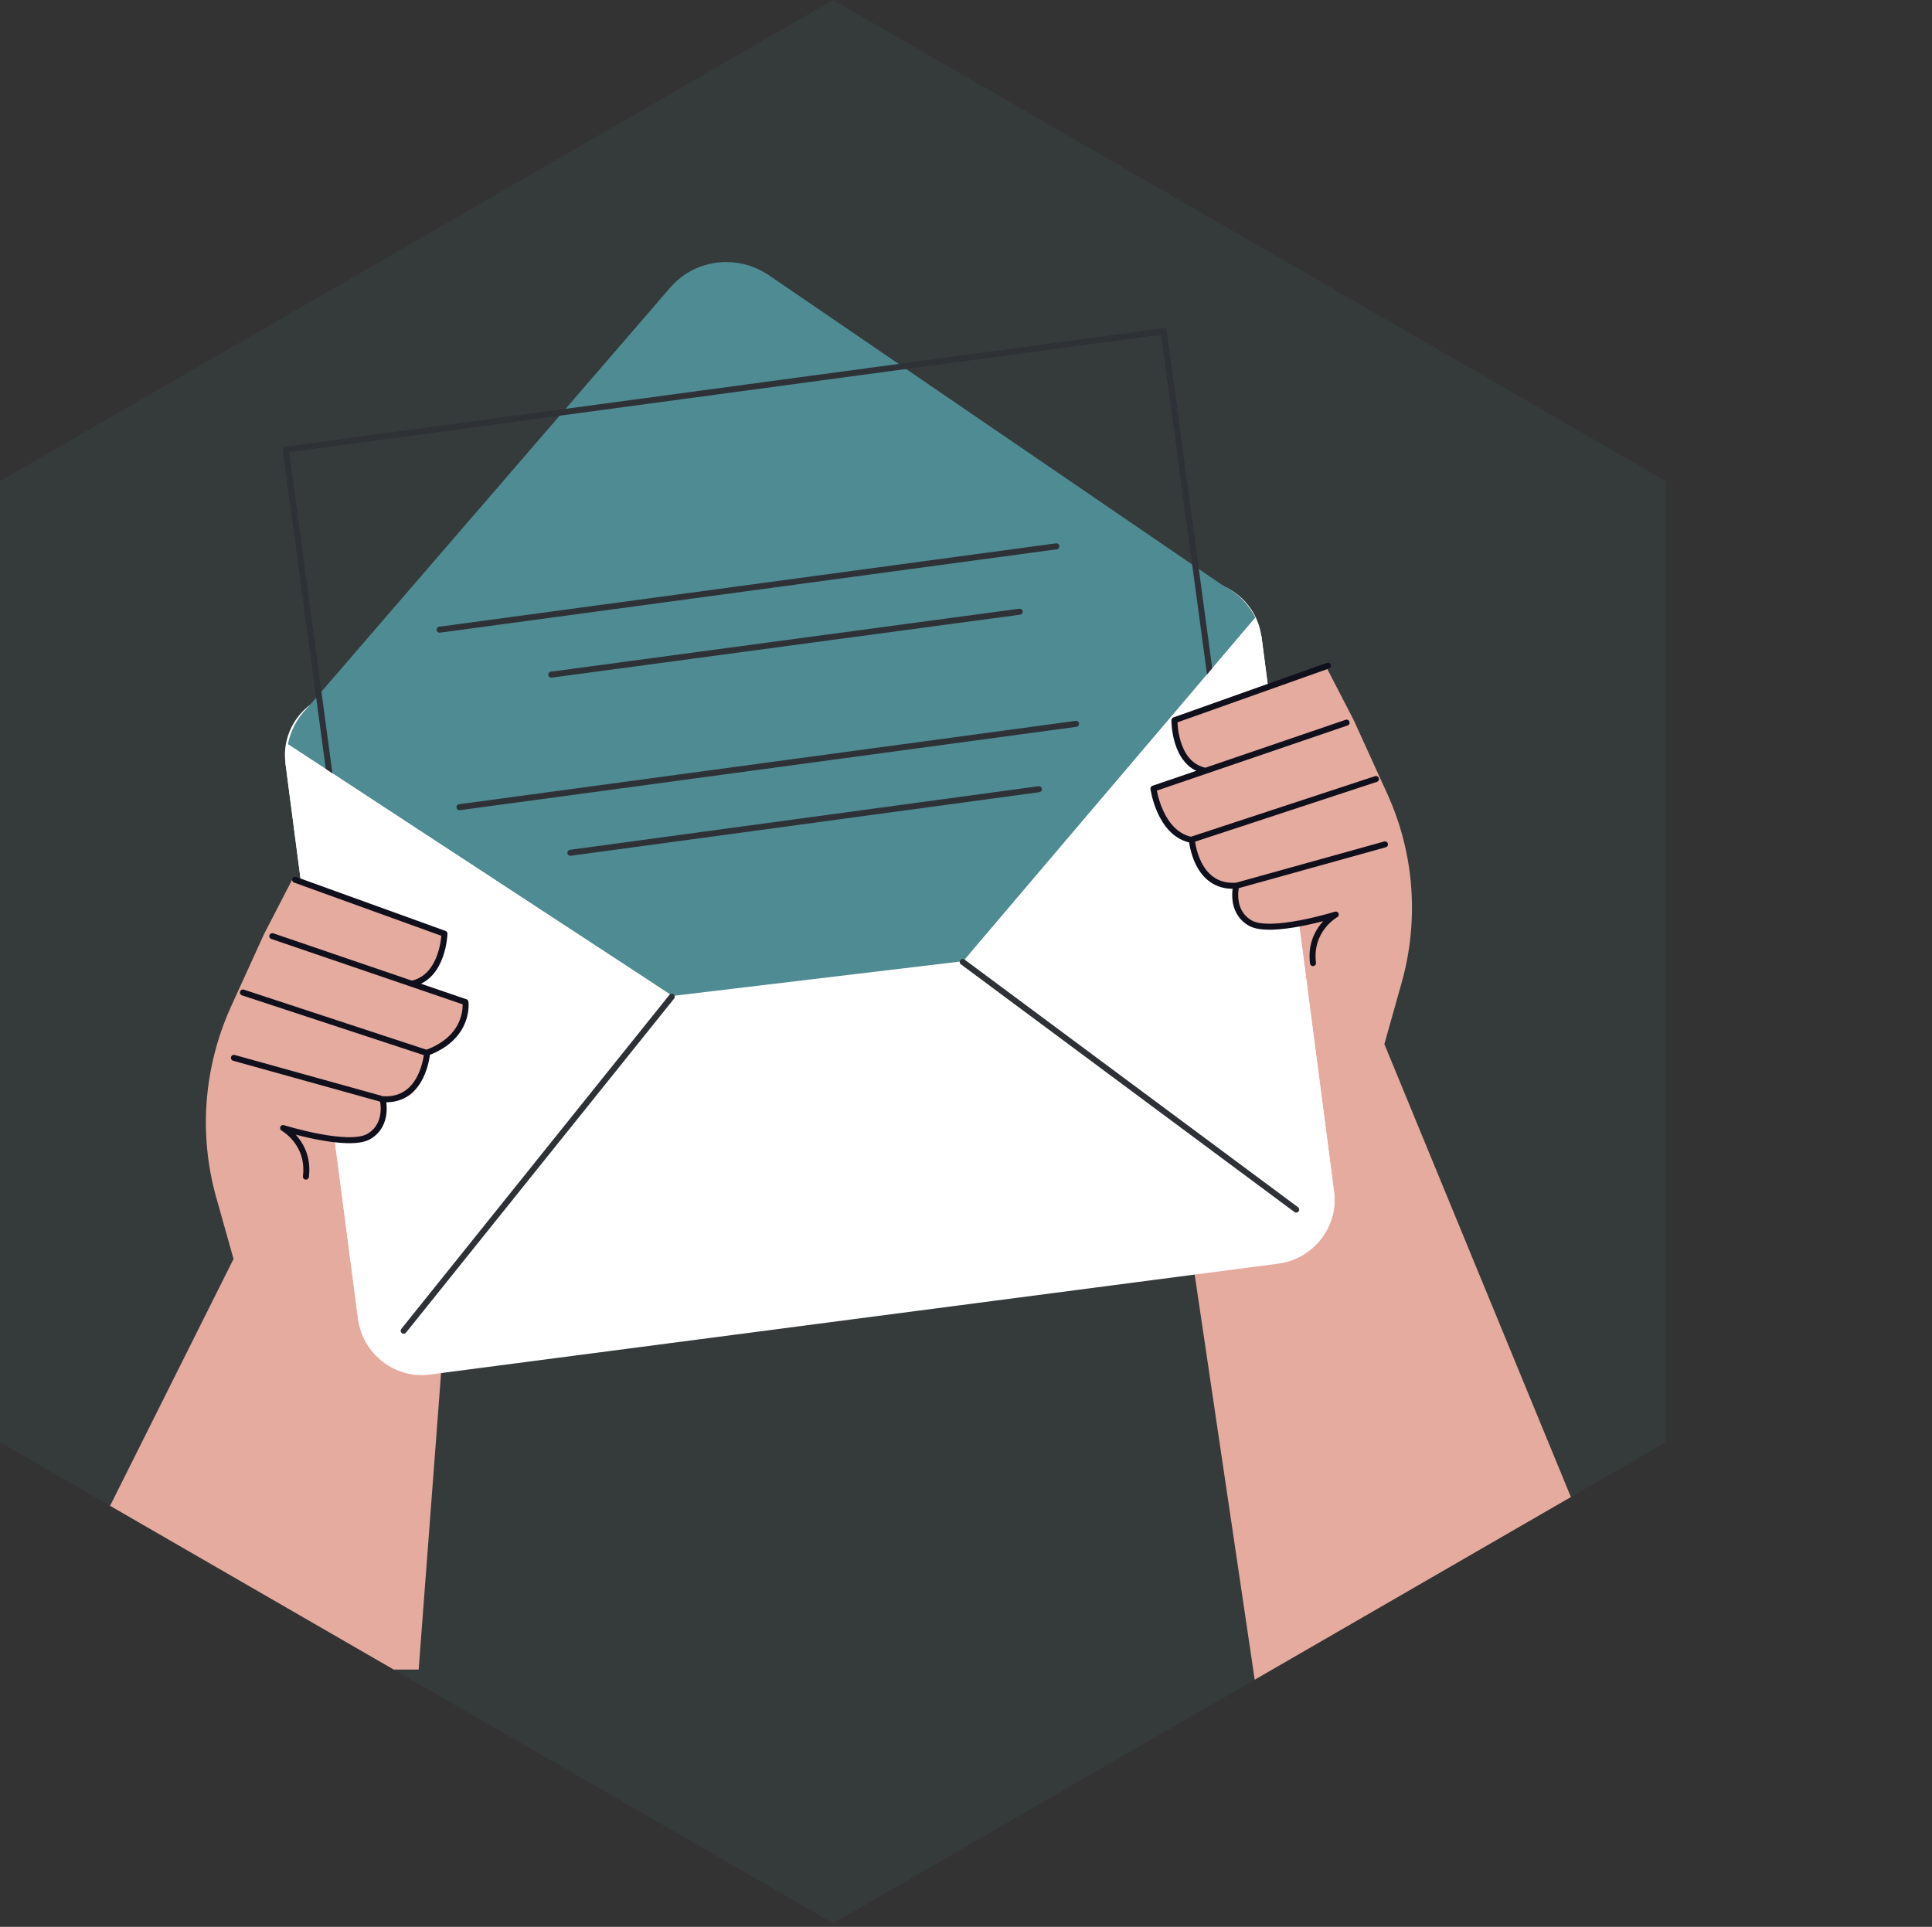 <?xml version="1.0" encoding="UTF-8"?>
<svg id="Layer_2" data-name="Layer 2" xmlns="http://www.w3.org/2000/svg" xmlns:xlink="http://www.w3.org/1999/xlink" viewBox="0 0 32.21 32.13">
  <rect x="0" y="0" width="32.21" height="32.13" fill="#333333" stroke="none"/>
  <defs>
    <style>
      .cls-1, .cls-2, .cls-3, .cls-4 {
        fill: none;
      }

      .cls-5 {
        isolation: isolate;
        opacity: .09;
      }

      .cls-5, .cls-6 {
        fill: #4f8b93;
      }

      .cls-7 {
        fill: #fff;
      }

      .cls-8 {
        fill: #e4be3e;
      }

      .cls-2 {
        stroke: #10101d;
      }

      .cls-2, .cls-3, .cls-4 {
        stroke-linecap: round;
        stroke-linejoin: round;
      }

      .cls-2, .cls-4 {
        stroke-width: .1px;
      }

      .cls-9 {
        fill: #e5ab9f;
      }

      .cls-3 {
        stroke-width: .1px;
      }

      .cls-3, .cls-4 {
        stroke: #2e3136;
      }

      .cls-10 {
        clip-path: url(#clippath);
      }
    </style>
    <clipPath id="clippath">
      <polygon class="cls-1" points="0 8.02 0 24.05 13.89 32.07 27.77 24.05 27.77 8.02 13.89 0 0 8.02"/>
    </clipPath>
  </defs>
  <g id="Art">
    <g>
      <polygon class="cls-5" points="0 8.02 0 24.05 13.89 32.07 27.77 24.05 27.77 8.02 13.89 0 0 8.02"/>
      <g class="cls-10">
        <g>
          <path class="cls-9" d="M3.9,20.98L.47,27.84h6.51l.39-5.16.04-7.13-2.54-.88-.47.91-.56,1.23c-.44.99-.53,2.09-.24,3.14l.29,1.03h0Z"/>
          <path class="cls-9" d="M20.98,28.3l6.32-.64-4.22-10.25.29-1.03c.29-1.04.21-2.15-.24-3.14l-.56-1.23-.47-.91-2.54.88.04,7.13,1.36,9.18h.02Z"/>
          <g>
            <g>
              <path class="cls-7" d="M21.03,10.61c-.08-.58-.61-.99-1.2-.92l-14.15,1.85c-.58.08-1,.61-.92,1.19l1.21,9.26c.08.58.61,1,1.2.92l14.15-1.85c.58-.08,1-.61.92-1.2l-1.21-9.26h0Z"/>
              <path class="cls-8" d="M16.01,15.74l6.2,4.47c-.1.44-.44.79-.89.85l-14.15,1.85c-.45.06-.87-.19-1.08-.59l4.9-5.98,5.02-.6Z"/>
              <path class="cls-6" d="M20.92,10.31l-6.91,8.13-9.21-6.03c.09-.46.44-.82.89-.88l14.15-1.85c.45-.06.88.2,1.09.62h-.01Z"/>
              <path class="cls-6" d="M5.05,11.89l6.12-7.09c.41-.48,1.12-.57,1.65-.21l7.71,5.27c-.1.4-.44.7-.87.76l-13.55,1.77c-.43.06-.86-.13-1.05-.49h0Z"/>
            </g>
            <rect class="cls-3" x="5.5" y="6.46" width="14.77" height="11.98" transform="translate(-1.55 1.83) rotate(-7.68)"/>
            <line class="cls-4" x1="17.61" y1="9.11" x2="7.33" y2="10.5"/>
            <line class="cls-4" x1="17" y1="10.2" x2="9.19" y2="11.25"/>
            <line class="cls-4" x1="17.94" y1="12.07" x2="7.66" y2="13.46"/>
            <line class="cls-4" x1="17.32" y1="13.16" x2="9.51" y2="14.22"/>
            <g>
              <path class="cls-7" d="M4.8,12.41l9.21,6.03,6.91-8.13.11.3,1.21,9.26c.08.58-.34,1.12-.92,1.2l-14.15,1.85c-.58.08-1.12-.34-1.2-.92l-1.21-9.26c0-.31.03-.32.03-.32h0Z"/>
              <path class="cls-7" d="M16.05,16.04l6.16,4.2c-.1.42-.45.75-.9.81l-14.15,1.85c-.45.06-.87-.18-1.07-.56l4.93-5.71,5.02-.6h.01Z"/>
            </g>
            <line class="cls-4" x1="21.61" y1="20.17" x2="16.05" y2="16.04"/>
            <line class="cls-4" x1="6.73" y1="22.19" x2="11.2" y2="16.62"/>
          </g>
          <path class="cls-9" d="M23.37,14.72c-.06-.79-.85-2.55-.89-2.63l-.39-.87c-.02-.06-.08-.08-.14-.06l-2.25.8s-.1.03-.11.08c-.01.21.06.63.44.81l-.8.29v.11s.1.63.63.76c.02.15.09.44.26.61.1.1.3.16.45.17,0,.18.04.46.25.6.21.13.94,0,1.27-.08-.1.13-.29.37-.24.76,0,.07,1.57-.49,1.5-1.35h.02Z"/>
          <path class="cls-2" d="M22.45,12.05l-3.22,1.1s.1.73.61.85"/>
          <path class="cls-2" d="M20.08,12.85c-.51-.12-.5-.84-.5-.84l2.56-.91"/>
          <path class="cls-2" d="M22.94,12.99l-3.07,1.01s.06.8.72.77"/>
          <path class="cls-2" d="M23.09,14.08l-2.48.69s-.11.42.23.62,1.43-.14,1.43-.14c0,0-.45.25-.38.81"/>
          <path class="cls-9" d="M3.62,18.28c.06-.79.85-2.55.89-2.63l.39-.87c.02-.06.08-.08.14-.06l2.35.84s.02.08.02.13c.01.21-.06.44-.45.69l.65.27s.16.04.16.09c0,.03-.1.7-.62.84-.02.15-.1.47-.28.65-.1.1-.31.13-.46.14,0,.18-.02.44-.23.58-.21.13-.91.03-1.23-.05.07.14.23.51.18.74-.01.07-1.57-.49-1.5-1.35h0Z"/>
          <path class="cls-2" d="M4.54,15.61l3.22,1.1s.08.57-.63.84"/>
          <path class="cls-2" d="M6.88,16.4c.51-.12.53-.83.53-.83l-2.49-.9"/>
          <path class="cls-2" d="M4.05,16.55l3.07,1.01s-.06.8-.72.77"/>
          <path class="cls-2" d="M3.9,17.64l2.48.69s.11.42-.23.62-1.43-.14-1.43-.14c0,0,.45.25.38.81"/>
        </g>
      </g>
    </g>
  </g>
</svg>